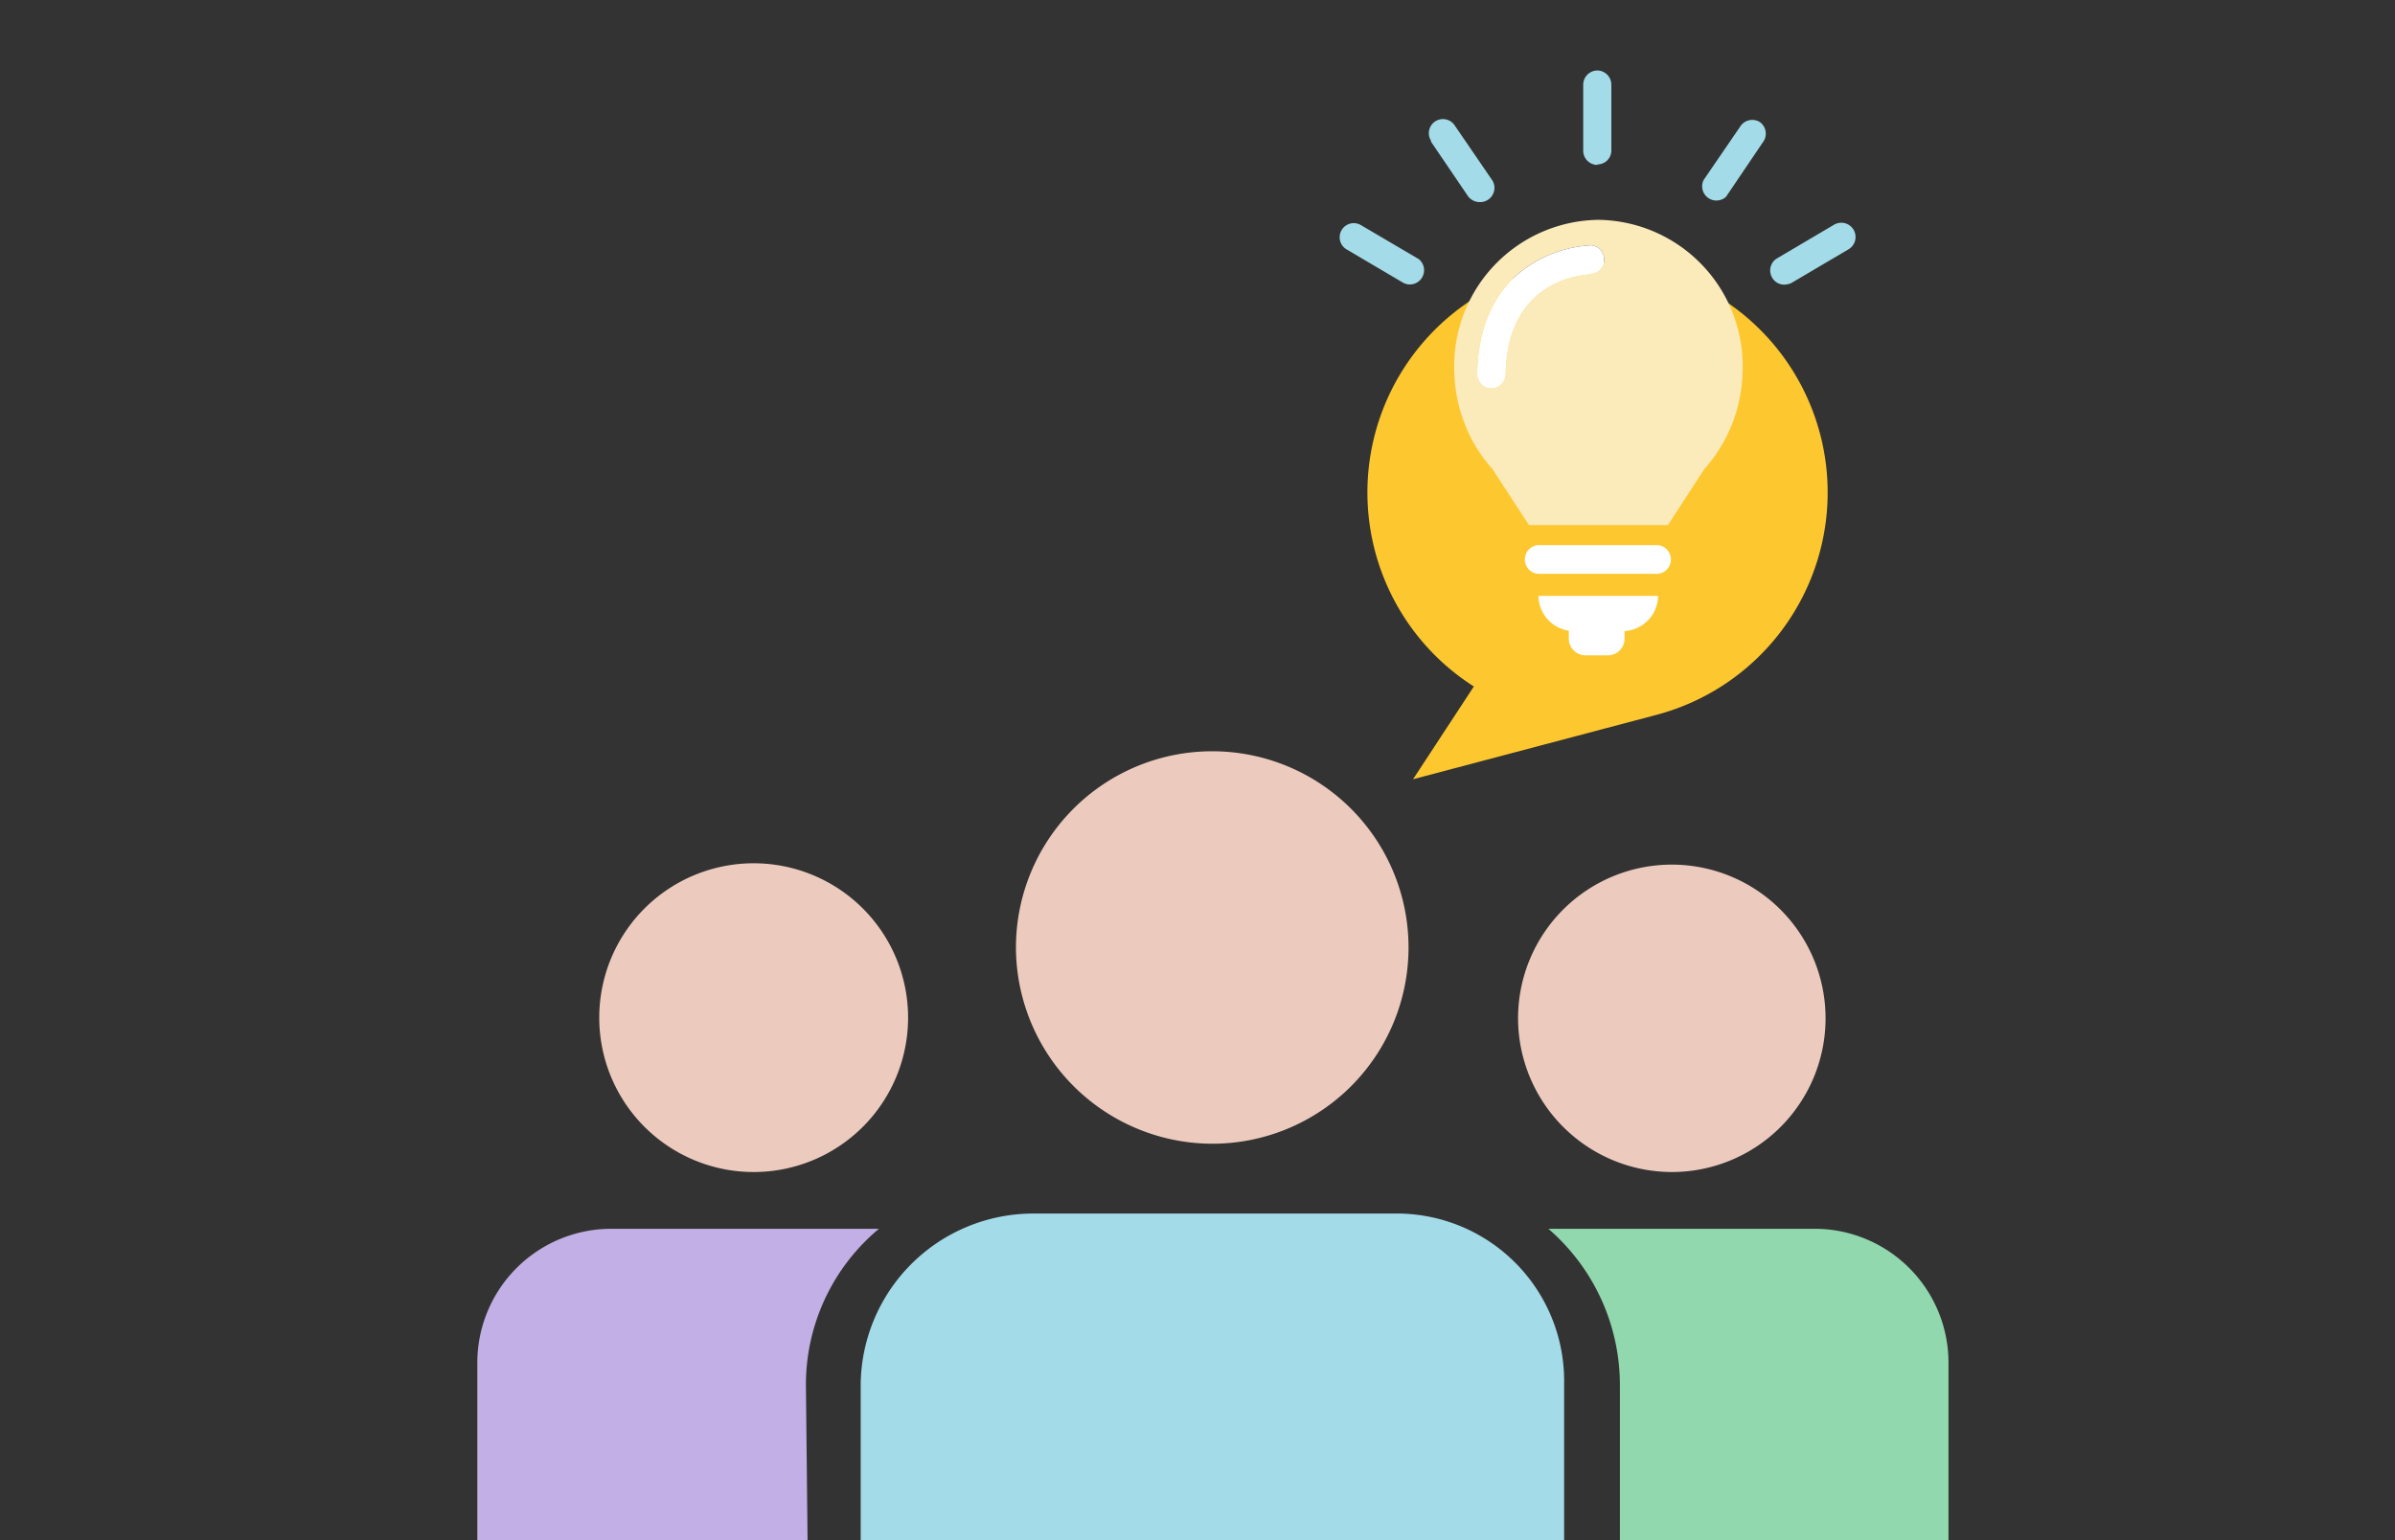 <svg id="Layer_1" data-name="Layer 1" xmlns="http://www.w3.org/2000/svg" width="143" height="92"><rect width="100%" height="100%" fill="#333333" stroke="none"/><defs><style>.cls-1{fill:#a3dbe8}.cls-6{fill:#fff}</style></defs><path class="cls-1" d="M51.39 82.66v9.44h42v-9.44a10 10 0 00-9.82-10.18H61.66a10.31 10.31 0 00-10.27 10.18z"/><path d="M72.38 68.31a11.72 11.72 0 10-11.72-11.72 11.75 11.75 0 0011.72 11.72zM45 70a9.22 9.22 0 10-9.22-9.22A9.22 9.22 0 0045 70zm54.81 0a9.18 9.18 0 10-9.17-9.19A9.2 9.2 0 0099.81 70z" fill="#eccbbe"/><path d="M36.5 73.39a8 8 0 00-8 8V92.1h19.72l-.1-9.35a12.12 12.12 0 014.36-9.36z" fill="#c1afe5"/><path d="M108.26 73.39H92.45a12.33 12.33 0 014.27 9.36v9.35h19.62V81.39a8 8 0 00-8-8z" fill="#91d8ae"/><path d="M88 41l-3.63 5.54 14.44-3.82A13.74 13.74 0 1088 41z" fill="#fdc82f"/><path class="cls-6" d="M98.84 32.56H92a.86.86 0 00-.19 1.71h7a.86.86 0 00.19-1.71.6.6 0 00-.19 0zm-5.17 5.11v.47a1 1 0 001 1H96a1 1 0 001-1v-.45a2.13 2.13 0 002-2.1h-7.14a2.13 2.13 0 001.81 2.08z"/><path d="M95.43 13.13a8.72 8.72 0 00-8.6 8.87 9 9 0 00.63 3.32c.05.13.1.26.16.39A8.65 8.65 0 0089.1 28l2.19 3.36h8.3l2.18-3.36a8.76 8.76 0 001.48-2.28c.06-.13.12-.26.17-.39a9.19 9.19 0 00.63-3.32 8.73 8.73 0 00-8.58-8.88zM95 16.38a5.79 5.79 0 00-2.56.78c-1.64 1-2.5 2.74-2.54 5.2a.86.86 0 01-.86.84.86.86 0 01-.84-.88c.07-3.91 1.92-5.79 3.45-6.67a7.42 7.42 0 013.37-1 .86.86 0 01.76.95.85.85 0 01-.76.76z" fill="#fbeaba"/><path class="cls-6" d="M95 16.38a5.79 5.79 0 00-2.56.78c-1.64 1-2.5 2.74-2.54 5.2a.86.86 0 01-.86.84.86.86 0 01-.84-.88c.07-3.91 1.92-5.79 3.45-6.67a7.42 7.42 0 013.37-1 .86.86 0 01.76.95.85.85 0 01-.76.76z"/><path class="cls-1" d="M106.54 17a1 1 0 00.44-.11l3.39-2a.85.85 0 10-.86-1.47l-3.39 2a.84.84 0 00-.32 1.14.82.82 0 00.74.44zm-1.45-9.7a.85.85 0 00-1.16.22l-2.21 3.23a.85.85 0 001.34 1l.06-.09 2.19-3.24a.85.85 0 00-.22-1.12zm-16.71 4.77a.85.85 0 00.85-.85.83.83 0 00-.15-.48l-2.21-3.23a.84.84 0 10-1.43.89v.06l2.2 3.24a.87.87 0 00.74.37zm-3.73 3.37l-3.4-2a.84.84 0 10-.84 1.46l3.39 2a.85.85 0 00.89-1.44zm10.72-5.62a.83.83 0 00.84-.82V5.06a.85.85 0 00-.83-.85.85.85 0 00-.85.85V9a.85.85 0 00.85.85z"/></svg>